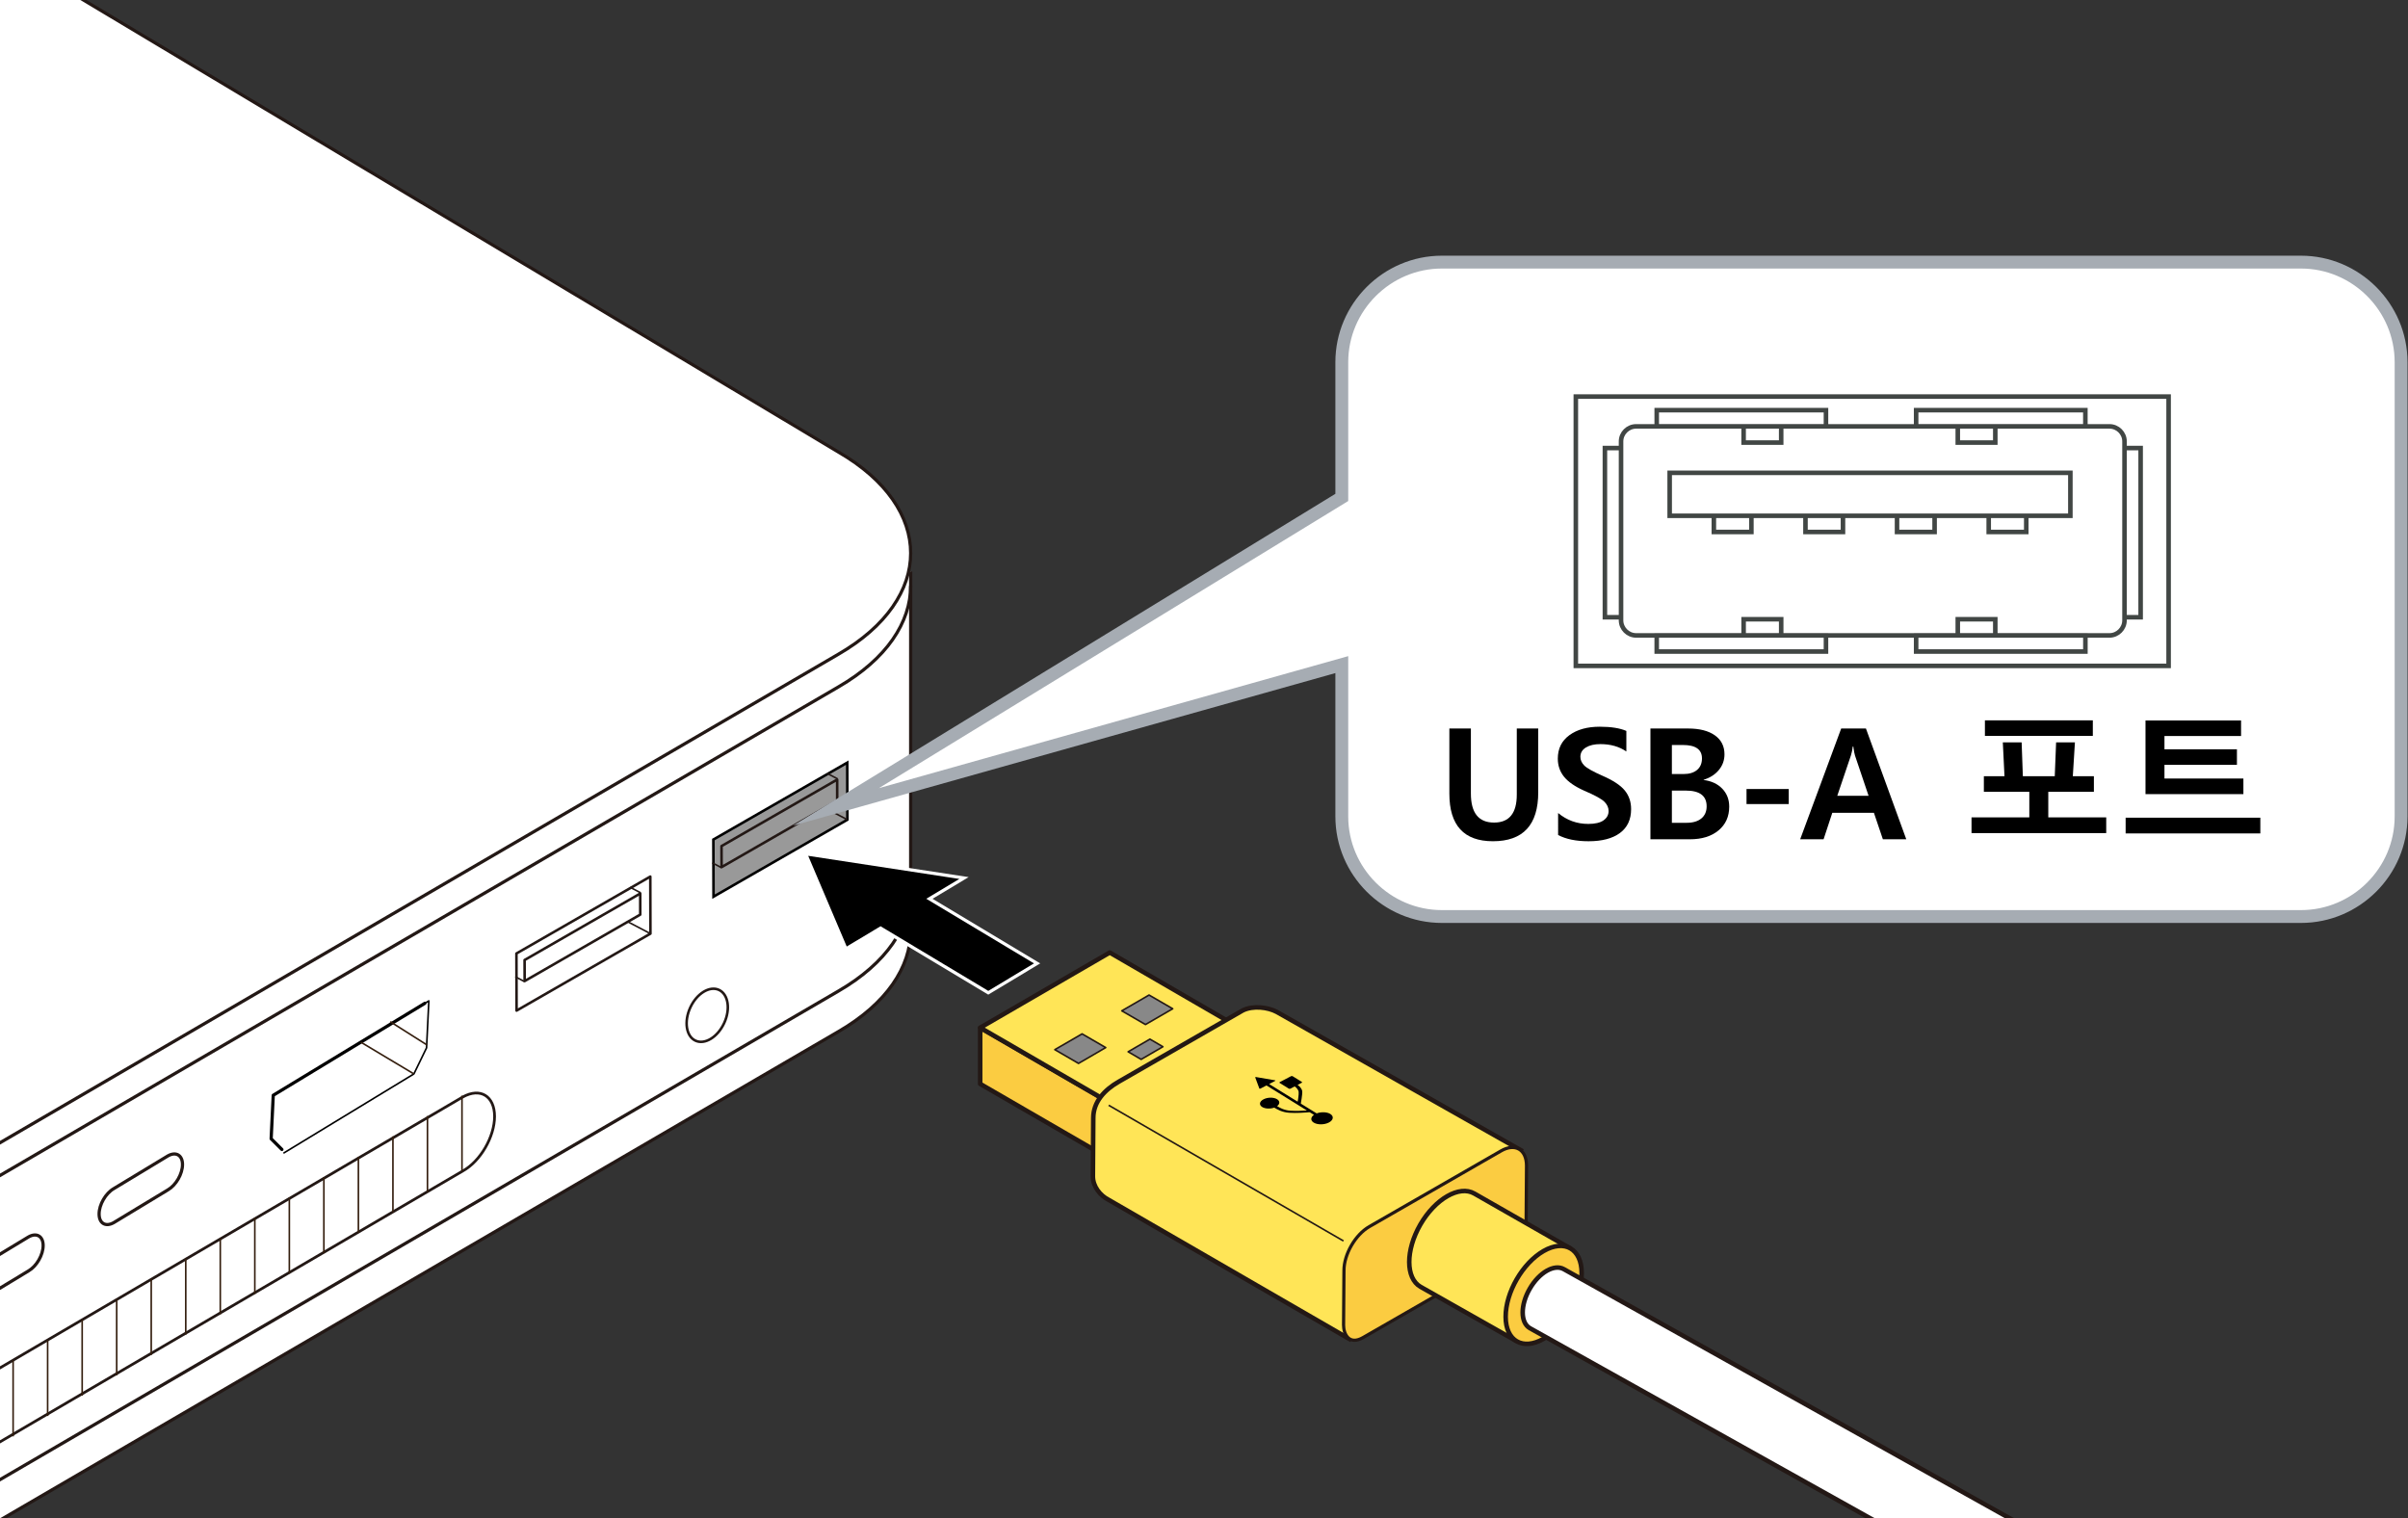<?xml version="1.0" encoding="utf-8"?>
<!-- Generator: Adobe Illustrator 27.8.1, SVG Export Plug-In . SVG Version: 6.00 Build 0)  -->
<svg version="1.1" xmlns="http://www.w3.org/2000/svg" xmlns:xlink="http://www.w3.org/1999/xlink" x="0px" y="0px"
	 viewBox="0 0 375 236.447" enable-background="new 0 0 375 236.447" xml:space="preserve">
<rect x="0" y="0" width="375" height="236.447" fill="#333333" stroke="none"/>
<g id="レイヤー_1">
	<g id="レイヤー_1_00000045590054927142178130000016227654593735646640_">
		<g>
			<g>
				<path fill="#FFFFFF" stroke="#231815" stroke-width="0.5" stroke-linejoin="round" d="M-277.657,201.56l140.442,83.518
					c14.978,8.693,39.261,8.693,54.25,0L130.58,160.64c7.491-4.344,11.239-10.036,11.239-15.728V89"/>
				<path fill="none" stroke="#231815" stroke-width="0.5" stroke-linejoin="round" d="M141.818,91.234
					c0,5.695-3.747,11.387-11.239,15.731L-82.966,231.401c-3.785,2.194-8.161,3.834-12.829,4.919c0,0-7.503,1.318-7.503,9.87v31.908
					c0,0,0.532,6.578,7.503,5.592c4.669-1.086,9.045-2.725,12.829-4.92L130.58,154.334c7.491-4.344,11.239-10.036,11.239-15.731"/>
				<path fill="#FFFFFF" stroke="#231815" stroke-width="0.5" stroke-linejoin="round" d="M-2.302-9.158L130.58,70.406
					c14.984,8.694,14.984,22.782,0,31.466L-82.966,226.308c-14.99,8.692-39.272,8.692-54.25,0l-140.442-83.519"/>
				<path fill="none" stroke="#231815" stroke-width="0.4" stroke-linejoin="round" d="M112.771,159.333
					c-1.013,2.186-3.012,3.405-4.464,2.732c-1.459-0.677-1.816-2.99-0.801-5.176c1.009-2.177,3.009-3.402,4.464-2.729
					C113.422,154.841,113.786,157.157,112.771,159.333z"/>
				<g>
					<polyline fill="none" stroke="#000000" stroke-width="0.25" stroke-linecap="round" stroke-linejoin="round" points="
						44.229,179.537 64.455,167.243 66.428,163.18 66.782,155.87 66.164,156.244 					"/>
					<polyline fill="none" stroke="#000000" stroke-width="0.5" stroke-linecap="round" stroke-linejoin="round" points="
						66.164,156.244 42.552,170.568 42.227,177.339 43.901,179.008 					"/>
					<line fill="none" stroke="#341E0E" stroke-width="0.25" x1="64.455" y1="167.243" x2="56.188" y2="162.296"/>
					<line fill="none" stroke="#341E0E" stroke-width="0.25" x1="66.476" y1="162.719" x2="60.77" y2="159.11"/>
				</g>
				<g>
					<g>
						<polygon fill="#FFFFFF" stroke="#231815" stroke-width="0.5" points="-45.991,241.365 -25.351,229.503 -25.39,209.585 
							-46.034,221.451 						"/>
						<g>
							<polygon fill="none" stroke="#231815" stroke-width="0.5" points="-39.329,219.938 -39.32,220.91 -40.67,221.685 
								-40.657,223.972 -44.197,226.004 -44.176,238.372 -27.238,228.639 -27.265,216.274 -30.559,218.161 -30.559,215.879 
								-31.824,216.601 -31.824,215.627 							"/>
						</g>
					</g>
					
						<line fill="none" stroke="#231815" stroke-width="0.25" stroke-linejoin="round" x1="-27.217" y1="228.72" x2="-40.025" y2="221.614"/>
				</g>
				<g>
					<path fill="none" stroke="#231815" stroke-width="0.5" stroke-linejoin="round" d="M-60.922,230.18l-2.338,1.337l-2.001,4.14
						l-1.922,1.1l-2.008-1.829l-2.424,1.387c-3.297,1.894-5.967,6.511-5.96,10.31c0.007,3.805,2.684,5.354,5.983,3.456l2.416-1.391
						l2.006-4.133l1.918-1.101l2.011,1.833l2.335-1.343c3.295-1.892,5.967-6.512,5.965-10.307
						C-54.946,229.828-57.627,228.284-60.922,230.18z"/>
					<line fill="none" stroke="#231815" stroke-width="0.5" x1="-74.024" y1="238.334" x2="-65.173" y2="243.445"/>
					<line fill="none" stroke="#231815" stroke-width="0.25" x1="-75.266" y1="239.768" x2="-67.102" y2="244.495"/>
					<g>
						<path fill="#FFFFFF" stroke="#231815" stroke-width="0.5" stroke-linecap="round" d="M-76.203,241.986l2.709,1.677
							c0.575,0.332,1.315,0.137,1.642-0.437c0.334-0.573,0.137-1.308-0.437-1.638l-2.861-1.645"/>
					</g>
					<g>
						<path fill="#FFFFFF" stroke="#231815" stroke-width="0.5" stroke-linecap="round" d="M-65.038,236.026l2.716,1.676
							c0.573,0.328,1.308,0.134,1.637-0.439c0.332-0.576,0.14-1.308-0.437-1.64l-2.86-1.646"/>
					</g>
					<line fill="none" stroke="#231815" stroke-width="0.25" x1="-77.199" y1="243.977" x2="-68.913" y2="248.769"/>
				</g>
				<path fill="#FFFFFF" stroke="#231815" stroke-width="0.5" d="M15.433,189.066c-0.005-1.459,1.019-3.232,2.285-3.961l8.41-5.086
					c1.262-0.725,2.293-0.132,2.293,1.327l0,0c0.005,1.462-1.02,3.232-2.282,3.959l-8.411,5.089
					C16.461,191.12,15.437,190.526,15.433,189.066L15.433,189.066z"/>
				<path fill="#FFFFFF" stroke="#231815" stroke-width="0.5" d="M-6.269,201.682c-0.005-1.459,1.019-3.232,2.285-3.961l8.41-5.086
					c1.262-0.725,2.293-0.132,2.293,1.327l0,0c0.005,1.462-1.02,3.232-2.282,3.959l-8.411,5.089
					C-5.241,203.735-6.265,203.142-6.269,201.682L-6.269,201.682z"/>
				<g>
					<g>
						<path fill="#231815" d="M-92.697,250.871c0.085,0.221-0.022,0.543-0.24,0.719c-1.152,0.936-1.895,2.465-1.892,3.893
							c0.004,1.9,1.346,2.961,2.992,2.367s2.981-2.621,2.978-4.52c-0.002-1.312-0.637-2.264-1.656-2.485
							c-0.209-0.046-0.294-0.308-0.19-0.587c0.104-0.279,0.358-0.468,0.566-0.423c1.308,0.284,2.123,1.506,2.126,3.19
							c0.005,2.438-1.71,5.041-3.822,5.803s-3.835-0.601-3.839-3.038c-0.004-1.835,0.95-3.797,2.429-4.998
							C-93.028,250.615-92.783,250.65-92.697,250.871z"/>
					</g>
					<g>
						<path fill="#231815" d="M-91.314,249.014l0.009,4.475c0.001,0.269-0.188,0.557-0.422,0.641
							c-0.234,0.085-0.423-0.066-0.424-0.335l-0.009-4.475c-0.001-0.269,0.188-0.556,0.422-0.641
							C-91.504,248.594-91.315,248.744-91.314,249.014z"/>
					</g>
				</g>
				<g>
					<g>
						<polygon fill="none" stroke="#231815" stroke-width="0.4" stroke-linejoin="round" points="80.447,157.382 101.294,145.397 
							101.273,136.512 80.423,148.489 						"/>
						<polygon fill="none" stroke="#231815" stroke-width="0.4" stroke-linejoin="round" points="81.695,149.506 99.704,139.151 
							99.707,142.432 81.704,152.781 						"/>
					</g>
					<line fill="none" stroke="#231815" stroke-width="0.25" x1="101.294" y1="145.397" x2="97.766" y2="143.548"/>
					<line fill="none" stroke="#231815" stroke-width="0.25" x1="99.767" y1="139.037" x2="98.135" y2="138.182"/>
					<line fill="none" stroke="#231815" stroke-width="0.25" x1="81.687" y1="152.865" x2="80.26" y2="152.118"/>
				</g>
				<g>
					<g>
						<polygon fill="#999999" stroke="#000000" stroke-width="0.4" stroke-miterlimit="10" points="111.116,139.639 
							131.964,127.653 131.942,118.769 111.093,130.745 						"/>
						<polygon fill="none" stroke="#231815" stroke-width="0.4" stroke-linejoin="round" points="112.364,131.762 130.373,121.408 
							130.377,124.688 112.373,135.037 						"/>
					</g>
					<line fill="none" stroke="#231815" stroke-width="0.25" x1="131.964" y1="127.653" x2="128.435" y2="125.804"/>
					<line fill="none" stroke="#231815" stroke-width="0.25" x1="130.437" y1="121.293" x2="128.805" y2="120.438"/>
					<line fill="none" stroke="#231815" stroke-width="0.25" x1="112.357" y1="135.122" x2="110.93" y2="134.374"/>
				</g>
				<g>
					<path fill="#FFFFFF" stroke="#231815" stroke-width="0.425" stroke-linejoin="round" d="M-13.492,226.516
						c-0.003-3.182,2.206-6.98,4.938-8.488l80.625-47.194c2.725-1.511,4.942-0.154,4.949,3.024l0,0
						c-0.001,3.178-2.21,6.983-4.938,8.493l-80.627,47.195C-11.275,231.046-13.489,229.699-13.492,226.516L-13.492,226.516z"/>
					<g>
						<line fill="none" stroke="#341E0E" stroke-width="0.25" x1="71.945" y1="170.633" x2="71.945" y2="182.48"/>
						<line fill="none" stroke="#341E0E" stroke-width="0.25" x1="66.569" y1="173.802" x2="66.569" y2="185.649"/>
						<line fill="none" stroke="#341E0E" stroke-width="0.25" x1="61.191" y1="176.972" x2="61.191" y2="188.819"/>
						<line fill="none" stroke="#341E0E" stroke-width="0.25" x1="55.814" y1="180.141" x2="55.814" y2="191.988"/>
						<line fill="none" stroke="#341E0E" stroke-width="0.25" x1="50.437" y1="183.311" x2="50.437" y2="195.158"/>
						<line fill="none" stroke="#341E0E" stroke-width="0.25" x1="45.059" y1="186.481" x2="45.059" y2="198.328"/>
						<line fill="none" stroke="#341E0E" stroke-width="0.25" x1="39.683" y1="189.65" x2="39.683" y2="201.497"/>
						<line fill="none" stroke="#341E0E" stroke-width="0.25" x1="34.305" y1="192.82" x2="34.305" y2="204.667"/>
						<line fill="none" stroke="#341E0E" stroke-width="0.25" x1="28.928" y1="195.989" x2="28.928" y2="207.836"/>
						<line fill="none" stroke="#341E0E" stroke-width="0.25" x1="23.551" y1="199.159" x2="23.551" y2="211.006"/>
						<line fill="none" stroke="#341E0E" stroke-width="0.25" x1="18.173" y1="202.329" x2="18.173" y2="214.176"/>
						<line fill="none" stroke="#341E0E" stroke-width="0.25" x1="12.797" y1="205.499" x2="12.797" y2="217.346"/>
						<line fill="none" stroke="#341E0E" stroke-width="0.25" x1="7.419" y1="208.668" x2="7.419" y2="220.515"/>
						<line fill="none" stroke="#341E0E" stroke-width="0.25" x1="2.042" y1="211.838" x2="2.042" y2="223.685"/>
						<line fill="none" stroke="#341E0E" stroke-width="0.25" x1="-3.335" y1="215.007" x2="-3.335" y2="226.854"/>
						<line fill="none" stroke="#341E0E" stroke-width="0.25" x1="-8.713" y1="218.177" x2="-8.713" y2="230.024"/>
					</g>
				</g>
			</g>
			<g>
				<polygon stroke="#FFFFFF" stroke-width="0.5" points="144.741,139.967 150.126,136.736 125.456,132.963 131.744,147.764 
					137.129,144.536 153.905,154.603 161.51,150.03 				"/>
			</g>
		</g>
	</g>
	<g id="レイヤー_3">
	</g>
	<g id="編集モード">
	</g>
	<path fill="#FFFFFF" d="M358.326,40.819H224.551c-8.569,0-15.592,7.018-15.592,15.587v21.058l-78.778,48.195l78.778-22.159v23.644
		c0,8.579,7.023,15.587,15.592,15.587h133.775c8.579,0,15.597-7.008,15.597-15.587V56.407
		C373.923,47.837,366.905,40.819,358.326,40.819"/>
	<path fill="none" stroke="#A6ACB3" stroke-width="2" stroke-miterlimit="10" d="M358.326,40.819H224.551
		c-8.569,0-15.592,7.018-15.592,15.587v21.058l-78.778,48.195l78.778-22.159v23.644c0,8.579,7.023,15.587,15.592,15.587h133.775
		c8.579,0,15.597-7.008,15.597-15.587V56.407C373.923,47.837,366.905,40.819,358.326,40.819z"/>
	<g>
		<path d="M239.551,123.378c0,5.086-2.352,7.629-7.055,7.629c-4.523,0-6.785-2.473-6.785-7.418v-10.137h3.352v10.137
			c0,3.008,1.203,4.512,3.609,4.512c2.359,0,3.539-1.453,3.539-4.359v-10.289h3.34V123.378z"/>
		<path d="M242.645,126.612c1.367,1.133,2.934,1.699,4.699,1.699c1.062,0,1.855-0.186,2.379-0.557s0.785-0.857,0.785-1.459
			c0-0.523-0.219-1.004-0.656-1.441s-1.496-1.016-3.176-1.734c-1.43-0.641-2.467-1.361-3.111-2.162s-0.967-1.74-0.967-2.818
			c0-1.555,0.602-2.771,1.805-3.65s2.781-1.318,4.734-1.318c1.75,0,3.129,0.219,4.137,0.656v3.199
			c-1.117-0.766-2.465-1.148-4.043-1.148c-0.93,0-1.682,0.176-2.256,0.527s-0.861,0.836-0.861,1.453
			c0,0.492,0.199,0.941,0.598,1.348s1.332,0.934,2.801,1.582c1.688,0.734,2.859,1.506,3.516,2.314s0.984,1.775,0.984,2.9
			c0,1.625-0.58,2.865-1.74,3.721s-2.787,1.283-4.881,1.283c-1.945,0-3.527-0.324-4.746-0.973V126.612z"/>
		<path d="M257.023,130.702v-17.25h5.871c1.773,0,3.16,0.354,4.16,1.061s1.5,1.693,1.5,2.959c0,0.922-0.293,1.736-0.879,2.443
			s-1.375,1.213-2.367,1.518v0.035c1.219,0.156,2.188,0.609,2.906,1.359s1.078,1.68,1.078,2.789c0,1.547-0.555,2.781-1.664,3.703
			s-2.594,1.383-4.453,1.383H257.023z M260.363,116.019v4.523h1.816c0.898,0,1.602-0.213,2.109-0.639s0.762-1.025,0.762-1.799
			c0-1.391-0.992-2.086-2.977-2.086H260.363z M260.363,123.12v5.016h2.297c0.984,0,1.75-0.227,2.297-0.68s0.82-1.082,0.82-1.887
			c0-1.633-1.078-2.449-3.234-2.449H260.363z"/>
		<path d="M278.562,125.218h-6.574v-2.344h6.574V125.218z"/>
		<path d="M296.867,130.702h-3.645l-1.395-4.125h-6.48l-1.359,4.125h-3.645l6.387-17.25h3.855L296.867,130.702z M290.996,123.929
			l-2.109-6.246c-0.086-0.25-0.176-0.727-0.27-1.43h-0.082c-0.062,0.523-0.16,0.992-0.293,1.406l-2.121,6.27H290.996z"/>
		<path d="M307.027,129.741v-2.449h9v-3.984h-7.078v-2.426h3.211l-0.258-5.273h2.93l0.188,5.273h4.969l0.211-5.273h2.93
			l-0.328,5.273h3.281v2.426h-7.102v3.984h9.023v2.449H307.027z M309.113,114.601v-2.426h16.805v2.426H309.113z"/>
		<path d="M331.027,129.788v-2.449h20.977v2.449H331.027z M334.121,123.671v-11.473h14.883v2.426h-11.93v2.062h11.285v2.426h-11.285
			v2.133h12.293v2.426H334.121z"/>
	</g>
	<path fill="none" stroke="#414644" stroke-width="0.709" d="M260.02,80.326v-6.695h62.401v6.695H260.02z M260.02,80.326
		 M304.888,98.955v-2.52h5.841v2.52H304.888z M304.888,98.955 M271.536,98.955v-2.52h5.851v2.52H271.536z M271.536,98.955
		 M298.402,101.465v-2.52h26.358v2.52H298.402z M298.402,101.465 M258.003,101.465v-2.52h26.358v2.52H258.003z M258.003,101.465
		 M310.729,68.924v-2.524h-5.841v2.524H310.729z M310.729,68.924 M315.55,82.846v-2.52h-5.846v2.52H315.55z M315.55,82.846
		 M301.277,82.846v-2.52h-5.851v2.52H301.277z M301.277,82.846 M287.009,82.846v-2.52h-5.841v2.52H287.009z M287.009,82.846
		 M272.746,82.846v-2.52H266.9v2.52H272.746z M272.746,82.846 M277.386,68.924v-2.524h-5.851v2.524H277.386z M277.386,68.924
		 M324.755,66.399v-2.52h-26.354v2.52H324.755z M324.755,66.399 M333.363,96.127V69.773h-2.51v26.354H333.363z M333.363,96.127
		 M252.447,96.127V69.773h-2.515v26.354H252.447z M252.447,96.127 M284.361,66.399v-2.52h-26.358v2.52H284.361z M284.361,66.399
		 M330.853,96.606c0,1.286-1.058,2.349-2.344,2.349h-73.713c-1.281,0-2.349-1.063-2.349-2.349V68.739
		c0-1.286,1.067-2.339,2.349-2.339h73.713c1.286,0,2.344,1.053,2.344,2.339V96.606z"/>
	<path fill="none" stroke="#414644" stroke-width="0.709" d="M245.405,103.7V61.759h92.314V103.7H245.405z M245.405,103.7"/>
	<g>
		<g>
			<polygon fill="#FBCC41" stroke="#231815" stroke-width="0.709" stroke-linejoin="round" points="174.54,181.472 
				152.642,168.795 152.642,160.054 174.54,172.736 			"/>
			<polygon fill="#FFE557" stroke="#231815" stroke-width="0.709" stroke-linejoin="round" points="152.657,160.042 
				174.562,172.741 194.724,161.048 172.821,148.342 			"/>
			<polygon fill="#888888" stroke="#231815" stroke-width="0.25" stroke-linejoin="round" points="178.386,159.55 174.699,157.418 
				178.942,154.957 182.627,157.094 			"/>
			<polygon fill="#888888" stroke="#231815" stroke-width="0.25" stroke-linejoin="round" points="167.957,165.604 164.269,163.464 
				168.513,161.006 172.196,163.141 			"/>
			<polygon fill="#888888" stroke="#231815" stroke-width="0.25" stroke-linejoin="round" points="177.712,164.976 175.685,163.793 
				179.079,161.826 181.1,163.007 			"/>
		</g>
		<g>
			<g>
				<path fill="#FFE557" stroke="#231815" stroke-width="0.709" d="M210.174,208.539l-37.513-21.679
					c-1.346-0.678-2.462-2.092-2.465-3.669l0.062-9.08c-0.005-2.523,1.765-4.395,3.951-5.651l19.317-11.101
					c1.618-0.804,3.959-0.498,5.3,0.226l37.939,21.494L210.174,208.539z"/>
				<path fill="#FBCC41" stroke="#231815" stroke-width="0.5" d="M212.277,208.296c-2.186,1.258-3.042-0.541-3.042-1.945
					l0.062-8.488c-0.005-2.523,1.765-5.586,3.951-6.843l20.511-11.788c2.186-1.257,3.964-0.232,3.969,2.292l-0.063,8.933
					c0.005,2.523-0.265,3.401-2.452,4.657L212.277,208.296z"/>
			</g>
			<line fill="#FFFFFF" stroke="#231815" stroke-width="0.25" x1="209.219" y1="193.255" x2="172.655" y2="172.124"/>
		</g>
		<path d="M205.085,173.378c0.686-0.249,1.565-0.215,2.087,0.1c0.588,0.366,0.486,0.963-0.225,1.332
			c-0.71,0.372-1.771,0.378-2.357,0.015c-0.522-0.317-0.498-0.821,0.012-1.195c0.007-0.007,0.02-0.017,0-0.035l-0.611-0.372
			c-0.033-0.015-0.065-0.017-0.085-0.017c-0.623,0.066-2.063,0.158-3.159,0.084c-1.111-0.077-1.895-0.547-2.294-0.792
			c-0.012-0.006-0.031-0.004-0.039,0c-0.617,0.215-1.393,0.181-1.85-0.102c-0.53-0.329-0.442-0.863,0.202-1.196
			c0.64-0.338,1.591-0.343,2.116-0.015c0.461,0.287,0.447,0.726,0.024,1.06c-0.012,0.007-0.02,0.013-0.005,0.025
			c0.387,0.236,1.058,0.633,2.052,0.704c0.844,0.058,1.903,0.015,2.535-0.034c0.012-0.004,0.027-0.006,0.015-0.019l-6.249-3.871
			c-0.02-0.009-0.037-0.005-0.061,0.007l-0.902,0.47c-0.077,0.038-0.161,0.03-0.177-0.024l-0.632-1.706
			c-0.017-0.051,0.037-0.084,0.129-0.065l2.94,0.504c0.088,0.013,0.098,0.057,0.024,0.096l-0.896,0.47
			c-0.019,0.013-0.019,0.018-0.007,0.034l4.378,2.709c0.024,0.012,0.047,0.003,0.047-0.011c0,0,0.192-1.102,0.145-1.48
			c-0.042-0.366-0.373-0.701-0.606-0.852c-0.011-0.006-0.023-0.003-0.043,0.003l-0.62,0.327c-0.079,0.043-0.193,0.046-0.26,0.004
			l-1.426-0.885c-0.066-0.037-0.054-0.104,0.032-0.141l1.728-0.908c0.078-0.038,0.191-0.04,0.255-0.002l1.429,0.884
			c0.066,0.04,0.056,0.104-0.024,0.145l-0.609,0.318c-0.016,0.005-0.02,0.02-0.003,0.029c0.267,0.173,0.656,0.554,0.703,0.978
			c0.05,0.437-0.22,1.882-0.22,1.882c-0.006,0.018,0.007,0.034,0.037,0.055l2.411,1.489
			C205.039,173.387,205.067,173.387,205.085,173.378z"/>
		<g>
			<g>
				<path fill="#FFE557" stroke="#231815" stroke-width="0.709" stroke-linejoin="round" d="M244.643,194.467l-15.048-8.595
					c-2.327-1.341-6.087,0.824-8.402,4.826c-2.311,4.006-2.311,8.346,0.02,9.695l14.926,8.445"/>
				<path fill="#FBCC41" stroke="#231815" stroke-width="0.709" d="M234.477,205.058c0.004,3.771,2.661,5.303,5.932,3.421
					c3.266-1.874,5.916-6.457,5.908-10.228c-0.008-3.775-2.665-5.307-5.939-3.425C237.111,196.704,234.465,201.283,234.477,205.058z
					"/>
				<g>
					<g>
						<path fill="#FFFFFF" stroke="#231815" stroke-width="0.25" d="M236.151,190.518L236.151,190.518L236.151,190.518z"/>
					</g>
				</g>
				<g>
					<g>
						<path fill="#FFFFFF" stroke="#231815" stroke-width="0.25" d="M227.594,185.736L227.594,185.736L227.594,185.736z"/>
					</g>
				</g>
			</g>
			<path fill="#FFFFFF" stroke="#231815" stroke-width="0.709" stroke-linejoin="round" d="M379.507,273.623l-135.971-75.973
				c-1.476-0.848-3.851,0.517-5.307,3.051c-1.468,2.534-1.468,5.271,0.008,6.13l135.828,75.881"/>
			<g>
				<g>
					<g>
						<path fill="#FFFFFF" stroke="#231815" stroke-width="0.25" d="M386.207,274.89L386.207,274.89L386.207,274.89z"/>
					</g>
				</g>
				<g>
					<g>
						<path fill="#FFFFFF" stroke="#231815" stroke-width="0.25" d="M377.65,270.109L377.65,270.109L377.65,270.109z"/>
					</g>
				</g>
			</g>
		</g>
	</g>
</g>
<g id="編集モード_00000139282787162810896280000003345251655062497416_">
</g>
</svg>
